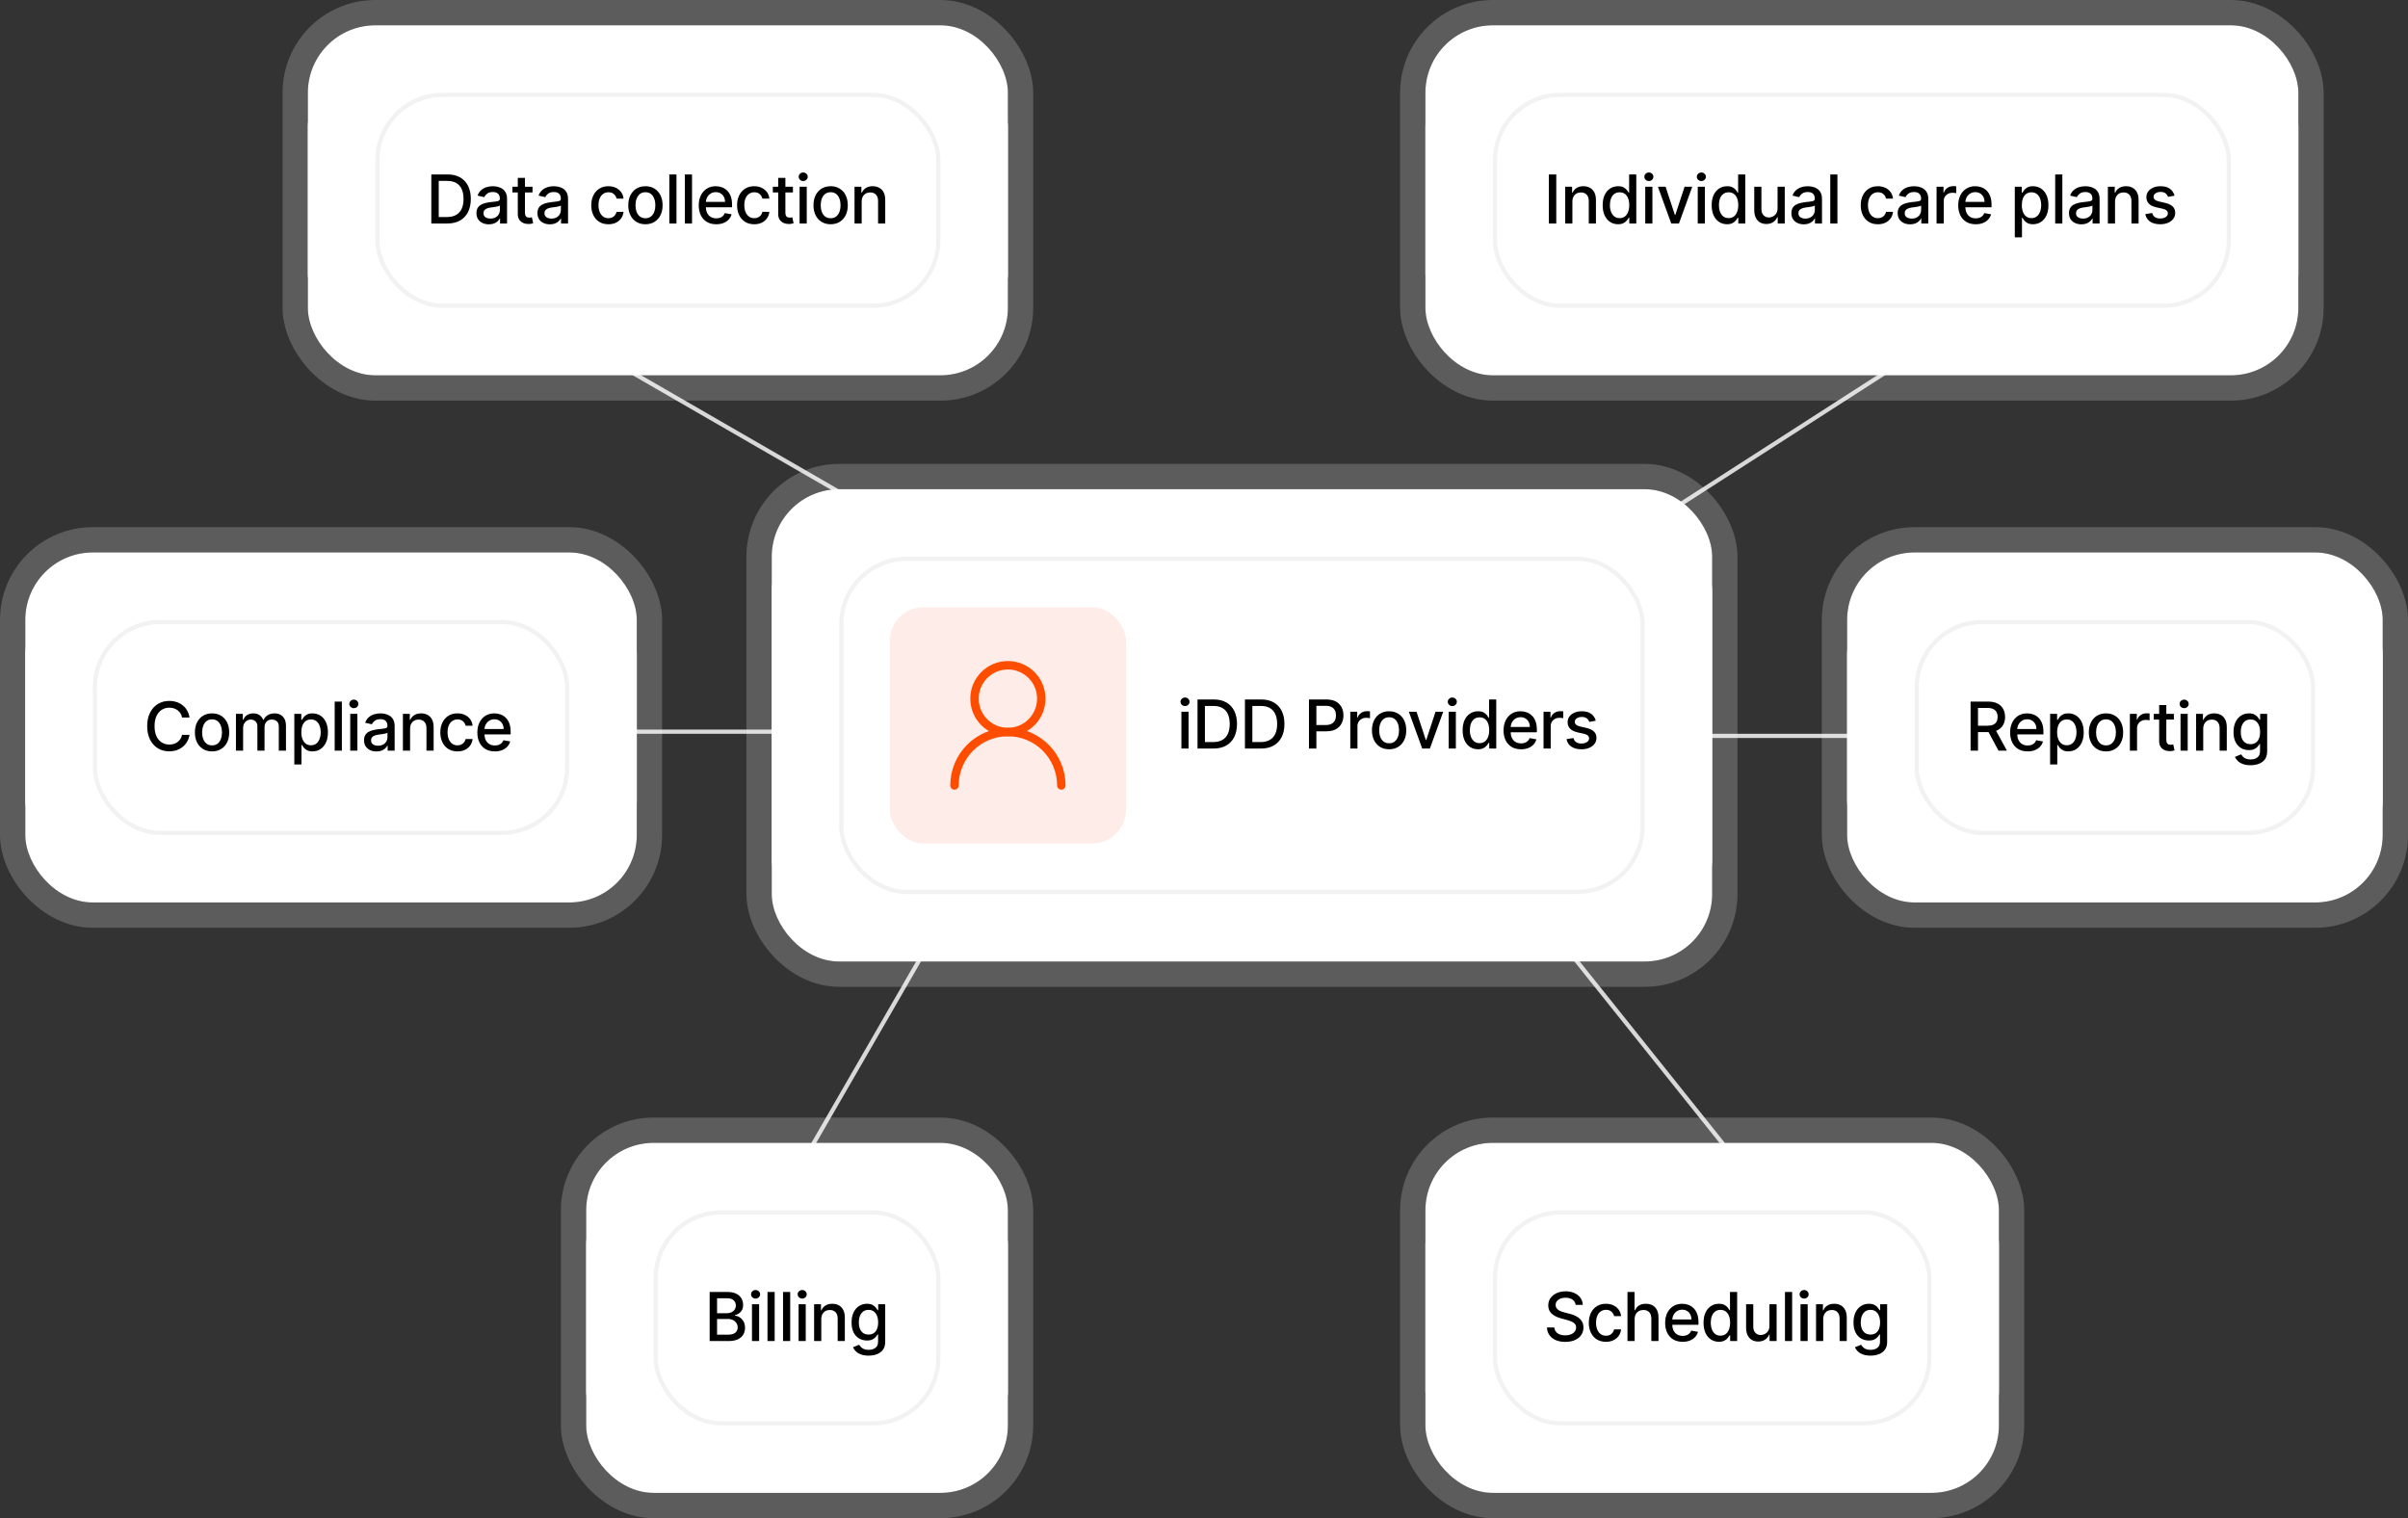 <svg width="571" height="360" viewBox="0 0 571 360" fill="none" xmlns="http://www.w3.org/2000/svg">
<rect x="0" y="0" width="571" height="360" fill="#333333" stroke="none"/>
<line x1="456.27" y1="82.421" x2="386.27" y2="127.421" stroke="#D8D8D8"/>
<line x1="131.25" y1="77.567" x2="203.318" y2="119.175" stroke="#D8D8D8"/>
<line x1="119" y1="173.5" x2="199" y2="173.5" stroke="#D8D8D8"/>
<line x1="182.567" y1="289.032" x2="222.567" y2="219.75" stroke="#D8D8D8"/>
<line x1="441.225" y1="174.5" x2="390" y2="174.5" stroke="#D8D8D8"/>
<line x1="408.61" y1="271.312" x2="368.61" y2="221.312" stroke="#D8D8D8"/>
<g clip-path="url(#clip0_8332_7475)">
<rect width="223" height="112" transform="translate(183 116)" fill="white"/>
<rect x="183" y="132" width="223" height="80" rx="8" fill="white"/>
<rect x="199" y="132" width="191" height="80" rx="16" fill="white"/>
<rect x="199.5" y="132.5" width="190" height="79" rx="15.5" stroke="#E9E9E9" stroke-opacity="0.56"/>
<rect x="211" y="144" width="56" height="56" rx="8" fill="#E74410" fill-opacity="0.1"/>
<path d="M239 173.583C243.372 173.583 246.917 170.039 246.917 165.667C246.917 161.294 243.372 157.75 239 157.75C234.628 157.75 231.083 161.294 231.083 165.667C231.083 170.039 234.628 173.583 239 173.583Z" stroke="#FF4D00" stroke-width="2" stroke-linecap="round" stroke-linejoin="round"/>
<path d="M251.667 186.25C251.667 182.891 250.332 179.669 247.957 177.293C245.581 174.918 242.36 173.583 239 173.583C235.641 173.583 232.419 174.918 230.043 177.293C227.668 179.669 226.333 182.891 226.333 186.25" stroke="#FF4D00" stroke-width="2" stroke-linecap="round" stroke-linejoin="round"/>
<path d="M280.142 177.5V168.773H281.841V177.5H280.142ZM281 167.426C280.705 167.426 280.451 167.328 280.239 167.131C280.03 166.93 279.926 166.691 279.926 166.415C279.926 166.134 280.03 165.896 280.239 165.699C280.451 165.498 280.705 165.398 281 165.398C281.295 165.398 281.547 165.498 281.756 165.699C281.968 165.896 282.074 166.134 282.074 166.415C282.074 166.691 281.968 166.93 281.756 167.131C281.547 167.328 281.295 167.426 281 167.426ZM287.73 177.5H283.963V165.864H287.849C288.989 165.864 289.968 166.097 290.787 166.562C291.605 167.025 292.232 167.689 292.667 168.557C293.107 169.42 293.326 170.456 293.326 171.665C293.326 172.877 293.105 173.919 292.662 174.79C292.222 175.661 291.586 176.331 290.753 176.801C289.919 177.267 288.912 177.5 287.73 177.5ZM285.718 175.966H287.633C288.52 175.966 289.256 175.799 289.843 175.466C290.431 175.129 290.87 174.642 291.162 174.006C291.453 173.366 291.599 172.585 291.599 171.665C291.599 170.752 291.453 169.977 291.162 169.341C290.874 168.705 290.444 168.222 289.872 167.892C289.3 167.562 288.59 167.398 287.741 167.398H285.718V175.966ZM298.977 177.5H295.21V165.864H299.096C300.236 165.864 301.215 166.097 302.034 166.562C302.852 167.025 303.479 167.689 303.914 168.557C304.354 169.42 304.573 170.456 304.573 171.665C304.573 172.877 304.352 173.919 303.909 174.79C303.469 175.661 302.833 176.331 301.999 176.801C301.166 177.267 300.159 177.5 298.977 177.5ZM296.965 175.966H298.88C299.766 175.966 300.503 175.799 301.09 175.466C301.677 175.129 302.117 174.642 302.409 174.006C302.7 173.366 302.846 172.585 302.846 171.665C302.846 170.752 302.7 169.977 302.409 169.341C302.121 168.705 301.691 168.222 301.119 167.892C300.547 167.562 299.837 167.398 298.988 167.398H296.965V175.966ZM310.391 177.5V165.864H314.539C315.444 165.864 316.194 166.028 316.789 166.358C317.383 166.687 317.828 167.138 318.124 167.71C318.419 168.278 318.567 168.919 318.567 169.631C318.567 170.347 318.417 170.991 318.118 171.562C317.823 172.131 317.376 172.581 316.777 172.915C316.183 173.244 315.434 173.409 314.533 173.409H311.681V171.92H314.374C314.946 171.92 315.41 171.822 315.766 171.625C316.122 171.424 316.383 171.152 316.55 170.807C316.717 170.462 316.8 170.07 316.8 169.631C316.8 169.191 316.717 168.801 316.55 168.46C316.383 168.119 316.12 167.852 315.76 167.659C315.404 167.466 314.934 167.369 314.351 167.369H312.147V177.5H310.391ZM320.189 177.5V168.773H321.831V170.159H321.922C322.081 169.689 322.361 169.32 322.763 169.051C323.168 168.778 323.626 168.642 324.138 168.642C324.244 168.642 324.369 168.646 324.513 168.653C324.661 168.661 324.776 168.67 324.859 168.682V170.307C324.791 170.288 324.67 170.267 324.496 170.244C324.321 170.218 324.147 170.205 323.973 170.205C323.571 170.205 323.214 170.29 322.899 170.46C322.589 170.627 322.342 170.86 322.161 171.159C321.979 171.455 321.888 171.792 321.888 172.17V177.5H320.189ZM329.393 177.676C328.575 177.676 327.861 177.489 327.251 177.114C326.641 176.739 326.168 176.214 325.831 175.54C325.494 174.866 325.325 174.078 325.325 173.176C325.325 172.271 325.494 171.479 325.831 170.801C326.168 170.123 326.641 169.597 327.251 169.222C327.861 168.847 328.575 168.659 329.393 168.659C330.211 168.659 330.925 168.847 331.535 169.222C332.145 169.597 332.619 170.123 332.956 170.801C333.293 171.479 333.461 172.271 333.461 173.176C333.461 174.078 333.293 174.866 332.956 175.54C332.619 176.214 332.145 176.739 331.535 177.114C330.925 177.489 330.211 177.676 329.393 177.676ZM329.399 176.25C329.929 176.25 330.369 176.11 330.717 175.83C331.066 175.549 331.323 175.176 331.49 174.71C331.66 174.244 331.745 173.731 331.745 173.17C331.745 172.614 331.66 172.102 331.49 171.636C331.323 171.167 331.066 170.79 330.717 170.506C330.369 170.222 329.929 170.08 329.399 170.08C328.865 170.08 328.422 170.222 328.069 170.506C327.721 170.79 327.461 171.167 327.291 171.636C327.124 172.102 327.041 172.614 327.041 173.17C327.041 173.731 327.124 174.244 327.291 174.71C327.461 175.176 327.721 175.549 328.069 175.83C328.422 176.11 328.865 176.25 329.399 176.25ZM342.227 168.773L339.062 177.5H337.244L334.073 168.773H335.897L338.107 175.489H338.198L340.403 168.773H342.227ZM343.523 177.5V168.773H345.222V177.5H343.523ZM344.381 167.426C344.086 167.426 343.832 167.328 343.62 167.131C343.412 166.93 343.307 166.691 343.307 166.415C343.307 166.134 343.412 165.896 343.62 165.699C343.832 165.498 344.086 165.398 344.381 165.398C344.677 165.398 344.929 165.498 345.137 165.699C345.349 165.896 345.455 166.134 345.455 166.415C345.455 166.691 345.349 166.93 345.137 167.131C344.929 167.328 344.677 167.426 344.381 167.426ZM350.475 177.67C349.77 177.67 349.141 177.491 348.588 177.131C348.039 176.767 347.607 176.25 347.293 175.58C346.982 174.905 346.827 174.097 346.827 173.153C346.827 172.21 346.984 171.403 347.299 170.733C347.617 170.062 348.052 169.549 348.605 169.193C349.158 168.837 349.785 168.659 350.486 168.659C351.028 168.659 351.463 168.75 351.793 168.932C352.126 169.11 352.384 169.318 352.566 169.557C352.751 169.795 352.895 170.006 352.997 170.188H353.1V165.864H354.799V177.5H353.139V176.142H352.997C352.895 176.328 352.747 176.54 352.554 176.778C352.365 177.017 352.104 177.225 351.77 177.403C351.437 177.581 351.005 177.67 350.475 177.67ZM350.85 176.222C351.338 176.222 351.751 176.093 352.088 175.835C352.429 175.574 352.687 175.212 352.861 174.75C353.039 174.288 353.128 173.75 353.128 173.136C353.128 172.53 353.041 172 352.867 171.545C352.693 171.091 352.437 170.737 352.1 170.483C351.763 170.229 351.346 170.102 350.85 170.102C350.338 170.102 349.912 170.235 349.571 170.5C349.23 170.765 348.973 171.127 348.799 171.585C348.628 172.044 348.543 172.561 348.543 173.136C348.543 173.72 348.63 174.244 348.804 174.71C348.979 175.176 349.236 175.545 349.577 175.818C349.922 176.087 350.346 176.222 350.85 176.222ZM360.685 177.676C359.825 177.676 359.084 177.492 358.463 177.125C357.846 176.754 357.368 176.233 357.031 175.562C356.698 174.888 356.531 174.098 356.531 173.193C356.531 172.299 356.698 171.511 357.031 170.83C357.368 170.148 357.838 169.616 358.44 169.233C359.046 168.85 359.755 168.659 360.565 168.659C361.058 168.659 361.535 168.741 361.997 168.903C362.459 169.066 362.874 169.322 363.241 169.67C363.609 170.019 363.899 170.472 364.111 171.028C364.323 171.581 364.429 172.254 364.429 173.045V173.648H357.491V172.375H362.764C362.764 171.928 362.673 171.532 362.491 171.188C362.31 170.839 362.054 170.564 361.724 170.364C361.399 170.163 361.016 170.062 360.577 170.062C360.099 170.062 359.683 170.18 359.327 170.415C358.974 170.646 358.702 170.949 358.509 171.324C358.319 171.695 358.224 172.098 358.224 172.534V173.528C358.224 174.112 358.327 174.608 358.531 175.017C358.74 175.426 359.029 175.739 359.401 175.955C359.772 176.167 360.205 176.273 360.702 176.273C361.024 176.273 361.317 176.227 361.582 176.136C361.848 176.042 362.077 175.902 362.27 175.716C362.463 175.53 362.611 175.301 362.713 175.028L364.321 175.318C364.192 175.792 363.961 176.206 363.628 176.562C363.298 176.915 362.884 177.189 362.384 177.386C361.887 177.58 361.321 177.676 360.685 177.676ZM366.014 177.5V168.773H367.656V170.159H367.747C367.906 169.689 368.186 169.32 368.588 169.051C368.993 168.778 369.451 168.642 369.963 168.642C370.069 168.642 370.194 168.646 370.338 168.653C370.486 168.661 370.601 168.67 370.684 168.682V170.307C370.616 170.288 370.495 170.267 370.321 170.244C370.146 170.218 369.972 170.205 369.798 170.205C369.396 170.205 369.039 170.29 368.724 170.46C368.414 170.627 368.167 170.86 367.986 171.159C367.804 171.455 367.713 171.792 367.713 172.17V177.5H366.014ZM378.394 170.903L376.855 171.176C376.79 170.979 376.688 170.792 376.548 170.614C376.411 170.436 376.226 170.29 375.991 170.176C375.756 170.062 375.463 170.006 375.11 170.006C374.629 170.006 374.228 170.114 373.906 170.33C373.584 170.542 373.423 170.816 373.423 171.153C373.423 171.445 373.531 171.68 373.747 171.858C373.963 172.036 374.311 172.182 374.792 172.295L376.178 172.614C376.981 172.799 377.58 173.085 377.974 173.472C378.368 173.858 378.565 174.36 378.565 174.977C378.565 175.5 378.413 175.966 378.11 176.375C377.811 176.78 377.392 177.098 376.855 177.33C376.32 177.561 375.701 177.676 374.997 177.676C374.019 177.676 373.222 177.468 372.605 177.051C371.987 176.631 371.608 176.034 371.468 175.261L373.11 175.011C373.213 175.439 373.423 175.763 373.741 175.983C374.059 176.199 374.474 176.307 374.985 176.307C375.542 176.307 375.987 176.191 376.32 175.96C376.654 175.725 376.82 175.439 376.82 175.102C376.82 174.83 376.718 174.6 376.514 174.415C376.313 174.229 376.004 174.089 375.588 173.994L374.11 173.67C373.296 173.485 372.694 173.189 372.303 172.784C371.917 172.379 371.724 171.866 371.724 171.244C371.724 170.729 371.868 170.278 372.156 169.892C372.444 169.506 372.841 169.205 373.349 168.989C373.856 168.769 374.438 168.659 375.093 168.659C376.036 168.659 376.779 168.864 377.32 169.273C377.862 169.678 378.22 170.222 378.394 170.903Z" fill="black"/>
</g>
<rect x="180" y="113" width="229" height="118" rx="19" stroke="white" stroke-opacity="0.2" stroke-width="6"/>
<g clip-path="url(#clip1_8332_7475)">
<rect width="136" height="83" transform="translate(338 271)" fill="white"/>
<rect x="338" y="287" width="136" height="51" rx="8" fill="white"/>
<rect x="354" y="287" width="104" height="51" rx="16" fill="white"/>
<rect x="354.5" y="287.5" width="103" height="50" rx="15.5" stroke="#E9E9E9" stroke-opacity="0.56"/>
<path d="M373.625 309.42C373.564 308.883 373.314 308.466 372.875 308.17C372.436 307.871 371.883 307.722 371.216 307.722C370.739 307.722 370.326 307.797 369.977 307.949C369.629 308.097 369.358 308.301 369.165 308.562C368.975 308.82 368.881 309.114 368.881 309.443C368.881 309.72 368.945 309.958 369.074 310.159C369.206 310.36 369.379 310.528 369.591 310.665C369.807 310.797 370.038 310.909 370.284 311C370.53 311.087 370.767 311.159 370.994 311.216L372.131 311.511C372.502 311.602 372.883 311.725 373.273 311.881C373.663 312.036 374.025 312.241 374.358 312.494C374.691 312.748 374.96 313.062 375.165 313.438C375.373 313.812 375.477 314.261 375.477 314.784C375.477 315.443 375.307 316.028 374.966 316.54C374.629 317.051 374.138 317.455 373.494 317.75C372.854 318.045 372.08 318.193 371.17 318.193C370.299 318.193 369.545 318.055 368.909 317.778C368.273 317.502 367.775 317.11 367.415 316.602C367.055 316.091 366.856 315.485 366.818 314.784H368.58C368.614 315.205 368.75 315.555 368.989 315.835C369.231 316.112 369.54 316.318 369.915 316.455C370.294 316.587 370.708 316.653 371.159 316.653C371.655 316.653 372.097 316.576 372.483 316.42C372.873 316.261 373.18 316.042 373.403 315.761C373.627 315.477 373.739 315.146 373.739 314.767C373.739 314.422 373.64 314.14 373.443 313.92C373.25 313.701 372.987 313.519 372.653 313.375C372.324 313.231 371.951 313.104 371.534 312.994L370.159 312.619C369.227 312.366 368.489 311.992 367.943 311.5C367.402 311.008 367.131 310.356 367.131 309.545C367.131 308.875 367.313 308.29 367.676 307.79C368.04 307.29 368.532 306.902 369.153 306.625C369.775 306.345 370.475 306.205 371.256 306.205C372.044 306.205 372.739 306.343 373.341 306.619C373.947 306.896 374.424 307.277 374.773 307.761C375.121 308.242 375.303 308.795 375.318 309.42H373.625ZM380.815 318.176C379.97 318.176 379.243 317.985 378.633 317.602C378.027 317.216 377.561 316.684 377.236 316.006C376.91 315.328 376.747 314.551 376.747 313.676C376.747 312.79 376.914 312.008 377.247 311.33C377.58 310.648 378.05 310.116 378.656 309.733C379.262 309.35 379.976 309.159 380.798 309.159C381.461 309.159 382.052 309.282 382.571 309.528C383.09 309.771 383.508 310.112 383.826 310.551C384.148 310.991 384.34 311.504 384.4 312.091H382.747C382.656 311.682 382.448 311.33 382.122 311.034C381.8 310.739 381.368 310.591 380.826 310.591C380.353 310.591 379.938 310.716 379.582 310.966C379.23 311.212 378.955 311.564 378.758 312.023C378.561 312.477 378.463 313.015 378.463 313.636C378.463 314.273 378.559 314.822 378.753 315.284C378.946 315.746 379.218 316.104 379.571 316.358C379.927 316.612 380.345 316.739 380.826 316.739C381.148 316.739 381.44 316.68 381.701 316.562C381.967 316.441 382.188 316.269 382.366 316.045C382.548 315.822 382.675 315.553 382.747 315.239H384.4C384.34 315.803 384.156 316.307 383.849 316.75C383.542 317.193 383.131 317.542 382.616 317.795C382.105 318.049 381.504 318.176 380.815 318.176ZM387.616 312.818V318H385.917V306.364H387.593V310.693H387.701C387.906 310.223 388.218 309.85 388.639 309.574C389.059 309.297 389.608 309.159 390.286 309.159C390.885 309.159 391.408 309.282 391.855 309.528C392.305 309.775 392.654 310.142 392.9 310.631C393.15 311.116 393.275 311.722 393.275 312.449V318H391.576V312.653C391.576 312.013 391.411 311.517 391.082 311.165C390.752 310.809 390.294 310.631 389.707 310.631C389.305 310.631 388.945 310.716 388.627 310.886C388.313 311.057 388.065 311.307 387.883 311.636C387.705 311.962 387.616 312.356 387.616 312.818ZM399.003 318.176C398.144 318.176 397.403 317.992 396.782 317.625C396.164 317.254 395.687 316.733 395.35 316.062C395.017 315.388 394.85 314.598 394.85 313.693C394.85 312.799 395.017 312.011 395.35 311.33C395.687 310.648 396.157 310.116 396.759 309.733C397.365 309.35 398.073 309.159 398.884 309.159C399.377 309.159 399.854 309.241 400.316 309.403C400.778 309.566 401.193 309.822 401.56 310.17C401.928 310.519 402.217 310.972 402.43 311.528C402.642 312.081 402.748 312.754 402.748 313.545V314.148H395.81V312.875H401.083C401.083 312.428 400.992 312.032 400.81 311.688C400.628 311.339 400.373 311.064 400.043 310.864C399.717 310.663 399.335 310.562 398.895 310.562C398.418 310.562 398.002 310.68 397.645 310.915C397.293 311.146 397.02 311.449 396.827 311.824C396.638 312.195 396.543 312.598 396.543 313.034V314.028C396.543 314.612 396.645 315.108 396.85 315.517C397.058 315.926 397.348 316.239 397.719 316.455C398.091 316.667 398.524 316.773 399.02 316.773C399.342 316.773 399.636 316.727 399.901 316.636C400.166 316.542 400.395 316.402 400.589 316.216C400.782 316.03 400.93 315.801 401.032 315.528L402.64 315.818C402.511 316.292 402.28 316.706 401.947 317.062C401.617 317.415 401.202 317.689 400.702 317.886C400.206 318.08 399.64 318.176 399.003 318.176ZM407.6 318.17C406.895 318.17 406.266 317.991 405.713 317.631C405.164 317.267 404.732 316.75 404.418 316.08C404.107 315.405 403.952 314.597 403.952 313.653C403.952 312.71 404.109 311.903 404.424 311.233C404.742 310.562 405.177 310.049 405.73 309.693C406.283 309.337 406.91 309.159 407.611 309.159C408.153 309.159 408.588 309.25 408.918 309.432C409.251 309.61 409.509 309.818 409.691 310.057C409.876 310.295 410.02 310.506 410.122 310.688H410.225V306.364H411.924V318H410.264V316.642H410.122C410.02 316.828 409.872 317.04 409.679 317.278C409.49 317.517 409.229 317.725 408.895 317.903C408.562 318.081 408.13 318.17 407.6 318.17ZM407.975 316.722C408.463 316.722 408.876 316.593 409.213 316.335C409.554 316.074 409.812 315.712 409.986 315.25C410.164 314.788 410.253 314.25 410.253 313.636C410.253 313.03 410.166 312.5 409.992 312.045C409.818 311.591 409.562 311.237 409.225 310.983C408.888 310.729 408.471 310.602 407.975 310.602C407.463 310.602 407.037 310.735 406.696 311C406.355 311.265 406.098 311.627 405.924 312.085C405.753 312.544 405.668 313.061 405.668 313.636C405.668 314.22 405.755 314.744 405.929 315.21C406.104 315.676 406.361 316.045 406.702 316.318C407.047 316.587 407.471 316.722 407.975 316.722ZM419.577 314.381V309.273H421.281V318H419.611V316.489H419.52C419.319 316.955 418.997 317.343 418.554 317.653C418.115 317.96 417.567 318.114 416.912 318.114C416.351 318.114 415.855 317.991 415.423 317.744C414.995 317.494 414.658 317.125 414.412 316.636C414.17 316.148 414.048 315.544 414.048 314.824V309.273H415.747V314.619C415.747 315.214 415.912 315.687 416.241 316.04C416.571 316.392 416.999 316.568 417.526 316.568C417.844 316.568 418.16 316.489 418.474 316.33C418.793 316.17 419.056 315.93 419.264 315.608C419.476 315.286 419.58 314.877 419.577 314.381ZM424.963 306.364V318H423.264V306.364H424.963ZM426.948 318V309.273H428.647V318H426.948ZM427.806 307.926C427.511 307.926 427.257 307.828 427.045 307.631C426.837 307.43 426.732 307.191 426.732 306.915C426.732 306.634 426.837 306.396 427.045 306.199C427.257 305.998 427.511 305.898 427.806 305.898C428.102 305.898 428.354 305.998 428.562 306.199C428.774 306.396 428.88 306.634 428.88 306.915C428.88 307.191 428.774 307.43 428.562 307.631C428.354 307.828 428.102 307.926 427.806 307.926ZM432.332 312.818V318H430.633V309.273H432.263V310.693H432.371C432.572 310.231 432.886 309.86 433.314 309.58C433.746 309.299 434.29 309.159 434.945 309.159C435.54 309.159 436.061 309.284 436.508 309.534C436.955 309.78 437.301 310.148 437.547 310.636C437.794 311.125 437.917 311.729 437.917 312.449V318H436.218V312.653C436.218 312.021 436.053 311.527 435.724 311.17C435.394 310.811 434.941 310.631 434.366 310.631C433.972 310.631 433.621 310.716 433.314 310.886C433.011 311.057 432.771 311.307 432.593 311.636C432.419 311.962 432.332 312.356 432.332 312.818ZM443.554 321.455C442.861 321.455 442.264 321.364 441.764 321.182C441.268 321 440.863 320.759 440.549 320.46C440.234 320.161 439.999 319.833 439.844 319.477L441.304 318.875C441.407 319.042 441.543 319.218 441.713 319.403C441.888 319.593 442.122 319.754 442.418 319.886C442.717 320.019 443.102 320.085 443.571 320.085C444.215 320.085 444.747 319.928 445.168 319.614C445.588 319.303 445.799 318.807 445.799 318.125V316.409H445.691C445.588 316.595 445.441 316.801 445.247 317.028C445.058 317.256 444.797 317.453 444.463 317.619C444.13 317.786 443.696 317.869 443.162 317.869C442.473 317.869 441.852 317.708 441.299 317.386C440.749 317.061 440.314 316.581 439.992 315.949C439.674 315.312 439.514 314.53 439.514 313.602C439.514 312.674 439.672 311.879 439.986 311.216C440.304 310.553 440.74 310.045 441.293 309.693C441.846 309.337 442.473 309.159 443.174 309.159C443.715 309.159 444.153 309.25 444.486 309.432C444.819 309.61 445.079 309.818 445.264 310.057C445.454 310.295 445.6 310.506 445.702 310.688H445.827V309.273H447.492V318.193C447.492 318.943 447.318 319.559 446.969 320.04C446.621 320.521 446.149 320.877 445.554 321.108C444.963 321.339 444.297 321.455 443.554 321.455ZM443.537 316.46C444.026 316.46 444.439 316.347 444.776 316.119C445.117 315.888 445.374 315.559 445.549 315.131C445.727 314.699 445.816 314.182 445.816 313.58C445.816 312.992 445.729 312.475 445.554 312.028C445.38 311.581 445.124 311.233 444.787 310.983C444.45 310.729 444.033 310.602 443.537 310.602C443.026 310.602 442.6 310.735 442.259 311C441.918 311.261 441.66 311.617 441.486 312.068C441.316 312.519 441.23 313.023 441.23 313.58C441.23 314.152 441.318 314.653 441.492 315.085C441.666 315.517 441.924 315.854 442.264 316.097C442.609 316.339 443.033 316.46 443.537 316.46Z" fill="black"/>
</g>
<rect x="335" y="268" width="142" height="89" rx="19" stroke="white" stroke-opacity="0.2" stroke-width="6"/>
<g clip-path="url(#clip2_8332_7475)">
<rect width="127" height="83" transform="translate(438 131)" fill="white"/>
<rect x="438" y="147" width="127" height="51" rx="8" fill="white"/>
<rect x="454" y="147" width="95" height="51" rx="16" fill="white"/>
<rect x="454.5" y="147.5" width="94" height="50" rx="15.5" stroke="#E9E9E9" stroke-opacity="0.56"/>
<path d="M467.278 178V166.364H471.426C472.328 166.364 473.076 166.519 473.67 166.83C474.269 167.14 474.716 167.57 475.011 168.119C475.307 168.665 475.455 169.295 475.455 170.011C475.455 170.723 475.305 171.35 475.006 171.892C474.71 172.43 474.263 172.848 473.665 173.148C473.07 173.447 472.322 173.597 471.42 173.597H468.278V172.085H471.261C471.83 172.085 472.292 172.004 472.648 171.841C473.008 171.678 473.271 171.441 473.438 171.131C473.604 170.82 473.688 170.447 473.688 170.011C473.688 169.572 473.602 169.191 473.432 168.869C473.265 168.547 473.002 168.301 472.642 168.131C472.286 167.956 471.818 167.869 471.239 167.869H469.034V178H467.278ZM473.023 172.75L475.898 178H473.898L471.08 172.75H473.023ZM480.807 178.176C479.947 178.176 479.206 177.992 478.585 177.625C477.968 177.254 477.49 176.733 477.153 176.062C476.82 175.388 476.653 174.598 476.653 173.693C476.653 172.799 476.82 172.011 477.153 171.33C477.49 170.648 477.96 170.116 478.562 169.733C479.168 169.35 479.877 169.159 480.687 169.159C481.18 169.159 481.657 169.241 482.119 169.403C482.581 169.566 482.996 169.822 483.363 170.17C483.731 170.519 484.021 170.972 484.233 171.528C484.445 172.081 484.551 172.754 484.551 173.545V174.148H477.613V172.875H482.886C482.886 172.428 482.795 172.032 482.613 171.688C482.432 171.339 482.176 171.064 481.846 170.864C481.521 170.663 481.138 170.562 480.699 170.562C480.221 170.562 479.805 170.68 479.449 170.915C479.096 171.146 478.824 171.449 478.63 171.824C478.441 172.195 478.346 172.598 478.346 173.034V174.028C478.346 174.612 478.449 175.108 478.653 175.517C478.861 175.926 479.151 176.239 479.522 176.455C479.894 176.667 480.327 176.773 480.824 176.773C481.146 176.773 481.439 176.727 481.704 176.636C481.969 176.542 482.199 176.402 482.392 176.216C482.585 176.03 482.733 175.801 482.835 175.528L484.443 175.818C484.314 176.292 484.083 176.706 483.75 177.062C483.42 177.415 483.005 177.689 482.505 177.886C482.009 178.08 481.443 178.176 480.807 178.176ZM486.136 181.273V169.273H487.795V170.688H487.937C488.035 170.506 488.177 170.295 488.363 170.057C488.549 169.818 488.806 169.61 489.136 169.432C489.465 169.25 489.901 169.159 490.443 169.159C491.147 169.159 491.776 169.337 492.329 169.693C492.882 170.049 493.316 170.562 493.63 171.233C493.948 171.903 494.107 172.71 494.107 173.653C494.107 174.597 493.95 175.405 493.636 176.08C493.321 176.75 492.89 177.267 492.34 177.631C491.791 177.991 491.164 178.17 490.46 178.17C489.929 178.17 489.496 178.081 489.159 177.903C488.825 177.725 488.564 177.517 488.374 177.278C488.185 177.04 488.039 176.828 487.937 176.642H487.835V181.273H486.136ZM487.801 173.636C487.801 174.25 487.89 174.788 488.068 175.25C488.246 175.712 488.503 176.074 488.84 176.335C489.177 176.593 489.59 176.722 490.079 176.722C490.587 176.722 491.011 176.587 491.352 176.318C491.693 176.045 491.95 175.676 492.124 175.21C492.302 174.744 492.391 174.22 492.391 173.636C492.391 173.061 492.304 172.544 492.13 172.085C491.96 171.627 491.702 171.265 491.357 171C491.016 170.735 490.59 170.602 490.079 170.602C489.587 170.602 489.17 170.729 488.829 170.983C488.492 171.237 488.236 171.591 488.062 172.045C487.888 172.5 487.801 173.03 487.801 173.636ZM499.387 178.176C498.569 178.176 497.855 177.989 497.245 177.614C496.635 177.239 496.162 176.714 495.824 176.04C495.487 175.366 495.319 174.578 495.319 173.676C495.319 172.771 495.487 171.979 495.824 171.301C496.162 170.623 496.635 170.097 497.245 169.722C497.855 169.347 498.569 169.159 499.387 169.159C500.205 169.159 500.919 169.347 501.529 169.722C502.139 170.097 502.612 170.623 502.949 171.301C503.287 171.979 503.455 172.771 503.455 173.676C503.455 174.578 503.287 175.366 502.949 176.04C502.612 176.714 502.139 177.239 501.529 177.614C500.919 177.989 500.205 178.176 499.387 178.176ZM499.393 176.75C499.923 176.75 500.362 176.61 500.711 176.33C501.059 176.049 501.317 175.676 501.484 175.21C501.654 174.744 501.739 174.231 501.739 173.67C501.739 173.114 501.654 172.602 501.484 172.136C501.317 171.667 501.059 171.29 500.711 171.006C500.362 170.722 499.923 170.58 499.393 170.58C498.859 170.58 498.415 170.722 498.063 171.006C497.715 171.29 497.455 171.667 497.285 172.136C497.118 172.602 497.035 173.114 497.035 173.67C497.035 174.231 497.118 174.744 497.285 175.21C497.455 175.676 497.715 176.049 498.063 176.33C498.415 176.61 498.859 176.75 499.393 176.75ZM505.051 178V169.273H506.693V170.659H506.784C506.943 170.189 507.224 169.82 507.625 169.551C508.031 169.278 508.489 169.142 509 169.142C509.106 169.142 509.231 169.146 509.375 169.153C509.523 169.161 509.639 169.17 509.722 169.182V170.807C509.654 170.788 509.532 170.767 509.358 170.744C509.184 170.718 509.01 170.705 508.836 170.705C508.434 170.705 508.076 170.79 507.762 170.96C507.451 171.127 507.205 171.36 507.023 171.659C506.841 171.955 506.75 172.292 506.75 172.67V178H505.051ZM515.482 169.273V170.636H510.714V169.273H515.482ZM511.993 167.182H513.692V175.438C513.692 175.767 513.741 176.015 513.839 176.182C513.938 176.345 514.065 176.456 514.22 176.517C514.379 176.574 514.552 176.602 514.737 176.602C514.874 176.602 514.993 176.593 515.095 176.574C515.197 176.555 515.277 176.54 515.334 176.528L515.641 177.932C515.542 177.97 515.402 178.008 515.22 178.045C515.038 178.087 514.811 178.11 514.538 178.114C514.091 178.121 513.675 178.042 513.288 177.875C512.902 177.708 512.589 177.451 512.351 177.102C512.112 176.754 511.993 176.316 511.993 175.79V167.182ZM517.061 178V169.273H518.76V178H517.061ZM517.919 167.926C517.623 167.926 517.37 167.828 517.157 167.631C516.949 167.43 516.845 167.191 516.845 166.915C516.845 166.634 516.949 166.396 517.157 166.199C517.37 165.998 517.623 165.898 517.919 165.898C518.214 165.898 518.466 165.998 518.674 166.199C518.887 166.396 518.993 166.634 518.993 166.915C518.993 167.191 518.887 167.43 518.674 167.631C518.466 167.828 518.214 167.926 517.919 167.926ZM522.444 172.818V178H520.745V169.273H522.376V170.693H522.484C522.685 170.231 522.999 169.86 523.427 169.58C523.859 169.299 524.402 169.159 525.058 169.159C525.652 169.159 526.173 169.284 526.62 169.534C527.067 169.78 527.414 170.148 527.66 170.636C527.906 171.125 528.029 171.729 528.029 172.449V178H526.33V172.653C526.33 172.021 526.166 171.527 525.836 171.17C525.507 170.811 525.054 170.631 524.478 170.631C524.084 170.631 523.734 170.716 523.427 170.886C523.124 171.057 522.883 171.307 522.705 171.636C522.531 171.962 522.444 172.356 522.444 172.818ZM533.667 181.455C532.974 181.455 532.377 181.364 531.877 181.182C531.381 181 530.975 180.759 530.661 180.46C530.347 180.161 530.112 179.833 529.957 179.477L531.417 178.875C531.519 179.042 531.655 179.218 531.826 179.403C532 179.593 532.235 179.754 532.53 179.886C532.83 180.019 533.214 180.085 533.684 180.085C534.328 180.085 534.86 179.928 535.28 179.614C535.701 179.303 535.911 178.807 535.911 178.125V176.409H535.803C535.701 176.595 535.553 176.801 535.36 177.028C535.171 177.256 534.909 177.453 534.576 177.619C534.243 177.786 533.809 177.869 533.275 177.869C532.585 177.869 531.964 177.708 531.411 177.386C530.862 177.061 530.426 176.581 530.104 175.949C529.786 175.312 529.627 174.53 529.627 173.602C529.627 172.674 529.784 171.879 530.099 171.216C530.417 170.553 530.852 170.045 531.405 169.693C531.958 169.337 532.585 169.159 533.286 169.159C533.828 169.159 534.265 169.25 534.599 169.432C534.932 169.61 535.191 169.818 535.377 170.057C535.566 170.295 535.712 170.506 535.814 170.688H535.939V169.273H537.604V178.193C537.604 178.943 537.43 179.559 537.082 180.04C536.733 180.521 536.261 180.877 535.667 181.108C535.076 181.339 534.409 181.455 533.667 181.455ZM533.65 176.46C534.138 176.46 534.551 176.347 534.888 176.119C535.229 175.888 535.487 175.559 535.661 175.131C535.839 174.699 535.928 174.182 535.928 173.58C535.928 172.992 535.841 172.475 535.667 172.028C535.493 171.581 535.237 171.233 534.9 170.983C534.563 170.729 534.146 170.602 533.65 170.602C533.138 170.602 532.712 170.735 532.371 171C532.03 171.261 531.773 171.617 531.599 172.068C531.428 172.519 531.343 173.023 531.343 173.58C531.343 174.152 531.43 174.653 531.604 175.085C531.779 175.517 532.036 175.854 532.377 176.097C532.722 176.339 533.146 176.46 533.65 176.46Z" fill="black"/>
</g>
<rect x="435" y="128" width="133" height="89" rx="19" stroke="white" stroke-opacity="0.2" stroke-width="6"/>
<g clip-path="url(#clip3_8332_7475)">
<rect width="145" height="83" transform="translate(6 131)" fill="white"/>
<rect x="6" y="147" width="145" height="51" rx="8" fill="white"/>
<rect x="22" y="147" width="113" height="51" rx="16" fill="white"/>
<rect x="22.5" y="147.5" width="112" height="50" rx="15.5" stroke="#E9E9E9" stroke-opacity="0.56"/>
<path d="M44.943 170.148H43.17C43.102 169.769 42.975 169.436 42.79 169.148C42.604 168.86 42.377 168.616 42.108 168.415C41.839 168.214 41.538 168.062 41.205 167.96C40.875 167.858 40.525 167.807 40.153 167.807C39.483 167.807 38.883 167.975 38.352 168.312C37.826 168.65 37.409 169.144 37.102 169.795C36.799 170.447 36.648 171.242 36.648 172.182C36.648 173.129 36.799 173.928 37.102 174.58C37.409 175.231 37.828 175.723 38.358 176.057C38.888 176.39 39.485 176.557 40.148 176.557C40.515 176.557 40.864 176.508 41.193 176.409C41.526 176.307 41.828 176.157 42.097 175.96C42.365 175.763 42.593 175.523 42.778 175.239C42.968 174.951 43.099 174.621 43.17 174.25L44.943 174.256C44.849 174.828 44.665 175.354 44.392 175.835C44.123 176.312 43.776 176.725 43.352 177.074C42.932 177.419 42.451 177.686 41.909 177.875C41.367 178.064 40.776 178.159 40.136 178.159C39.129 178.159 38.231 177.92 37.443 177.443C36.655 176.962 36.034 176.275 35.58 175.381C35.129 174.487 34.903 173.42 34.903 172.182C34.903 170.939 35.131 169.873 35.585 168.983C36.04 168.089 36.661 167.403 37.449 166.926C38.237 166.445 39.133 166.205 40.136 166.205C40.754 166.205 41.33 166.294 41.864 166.472C42.401 166.646 42.885 166.903 43.312 167.244C43.74 167.581 44.095 167.994 44.375 168.483C44.655 168.968 44.845 169.523 44.943 170.148ZM50.284 178.176C49.466 178.176 48.752 177.989 48.142 177.614C47.532 177.239 47.058 176.714 46.721 176.04C46.384 175.366 46.216 174.578 46.216 173.676C46.216 172.771 46.384 171.979 46.721 171.301C47.058 170.623 47.532 170.097 48.142 169.722C48.752 169.347 49.466 169.159 50.284 169.159C51.102 169.159 51.816 169.347 52.426 169.722C53.036 170.097 53.509 170.623 53.846 171.301C54.183 171.979 54.352 172.771 54.352 173.676C54.352 174.578 54.183 175.366 53.846 176.04C53.509 176.714 53.036 177.239 52.426 177.614C51.816 177.989 51.102 178.176 50.284 178.176ZM50.289 176.75C50.82 176.75 51.259 176.61 51.608 176.33C51.956 176.049 52.214 175.676 52.38 175.21C52.551 174.744 52.636 174.231 52.636 173.67C52.636 173.114 52.551 172.602 52.38 172.136C52.214 171.667 51.956 171.29 51.608 171.006C51.259 170.722 50.82 170.58 50.289 170.58C49.755 170.58 49.312 170.722 48.96 171.006C48.611 171.29 48.352 171.667 48.181 172.136C48.015 172.602 47.931 173.114 47.931 173.67C47.931 174.231 48.015 174.744 48.181 175.21C48.352 175.676 48.611 176.049 48.96 176.33C49.312 176.61 49.755 176.75 50.289 176.75ZM55.948 178V169.273H57.579V170.693H57.687C57.869 170.212 58.166 169.837 58.579 169.568C58.992 169.295 59.486 169.159 60.062 169.159C60.645 169.159 61.134 169.295 61.528 169.568C61.926 169.841 62.219 170.216 62.408 170.693H62.499C62.708 170.227 63.039 169.856 63.494 169.58C63.948 169.299 64.49 169.159 65.119 169.159C65.91 169.159 66.556 169.407 67.056 169.903C67.56 170.4 67.812 171.148 67.812 172.148V178H66.113V172.307C66.113 171.716 65.952 171.288 65.63 171.023C65.308 170.758 64.924 170.625 64.477 170.625C63.924 170.625 63.494 170.795 63.187 171.136C62.88 171.473 62.727 171.907 62.727 172.438V178H61.033V172.199C61.033 171.725 60.886 171.345 60.59 171.057C60.295 170.769 59.91 170.625 59.437 170.625C59.115 170.625 58.818 170.71 58.545 170.881C58.276 171.047 58.058 171.28 57.892 171.58C57.729 171.879 57.647 172.225 57.647 172.619V178H55.948ZM69.789 181.273V169.273H71.448V170.688H71.59C71.689 170.506 71.831 170.295 72.016 170.057C72.202 169.818 72.459 169.61 72.789 169.432C73.118 169.25 73.554 169.159 74.096 169.159C74.8 169.159 75.429 169.337 75.982 169.693C76.535 170.049 76.969 170.562 77.283 171.233C77.601 171.903 77.76 172.71 77.76 173.653C77.76 174.597 77.603 175.405 77.289 176.08C76.975 176.75 76.543 177.267 75.993 177.631C75.444 177.991 74.817 178.17 74.113 178.17C73.582 178.17 73.149 178.081 72.812 177.903C72.478 177.725 72.217 177.517 72.028 177.278C71.838 177.04 71.692 176.828 71.59 176.642H71.488V181.273H69.789ZM71.454 173.636C71.454 174.25 71.543 174.788 71.721 175.25C71.899 175.712 72.156 176.074 72.493 176.335C72.831 176.593 73.243 176.722 73.732 176.722C74.24 176.722 74.664 176.587 75.005 176.318C75.346 176.045 75.603 175.676 75.778 175.21C75.956 174.744 76.045 174.22 76.045 173.636C76.045 173.061 75.957 172.544 75.783 172.085C75.613 171.627 75.355 171.265 75.01 171C74.67 170.735 74.243 170.602 73.732 170.602C73.24 170.602 72.823 170.729 72.482 170.983C72.145 171.237 71.889 171.591 71.715 172.045C71.541 172.5 71.454 173.03 71.454 173.636ZM81.063 166.364V178H79.364V166.364H81.063ZM83.048 178V169.273H84.747V178H83.048ZM83.906 167.926C83.611 167.926 83.357 167.828 83.145 167.631C82.937 167.43 82.832 167.191 82.832 166.915C82.832 166.634 82.937 166.396 83.145 166.199C83.357 165.998 83.611 165.898 83.906 165.898C84.202 165.898 84.454 165.998 84.662 166.199C84.874 166.396 84.98 166.634 84.98 166.915C84.98 167.191 84.874 167.43 84.662 167.631C84.454 167.828 84.202 167.926 83.906 167.926ZM89.272 178.193C88.719 178.193 88.219 178.091 87.772 177.886C87.326 177.678 86.971 177.377 86.71 176.983C86.452 176.589 86.324 176.106 86.324 175.534C86.324 175.042 86.418 174.636 86.608 174.318C86.797 174 87.053 173.748 87.375 173.562C87.697 173.377 88.056 173.237 88.454 173.142C88.852 173.047 89.257 172.975 89.67 172.926C90.193 172.866 90.617 172.816 90.943 172.778C91.269 172.737 91.505 172.67 91.653 172.58C91.801 172.489 91.875 172.341 91.875 172.136V172.097C91.875 171.6 91.735 171.216 91.454 170.943C91.178 170.67 90.765 170.534 90.216 170.534C89.644 170.534 89.193 170.661 88.863 170.915C88.538 171.165 88.312 171.443 88.187 171.75L86.591 171.386C86.78 170.856 87.056 170.428 87.42 170.102C87.788 169.773 88.21 169.534 88.687 169.386C89.165 169.235 89.666 169.159 90.193 169.159C90.541 169.159 90.911 169.201 91.301 169.284C91.695 169.364 92.062 169.511 92.403 169.727C92.748 169.943 93.03 170.252 93.25 170.653C93.469 171.051 93.579 171.568 93.579 172.205V178H91.92V176.807H91.852C91.742 177.027 91.577 177.242 91.358 177.455C91.138 177.667 90.856 177.843 90.511 177.983C90.166 178.123 89.754 178.193 89.272 178.193ZM89.642 176.83C90.112 176.83 90.513 176.737 90.846 176.551C91.183 176.366 91.439 176.123 91.613 175.824C91.791 175.521 91.88 175.197 91.88 174.852V173.727C91.82 173.788 91.702 173.845 91.528 173.898C91.358 173.947 91.163 173.991 90.943 174.028C90.723 174.062 90.509 174.095 90.301 174.125C90.093 174.152 89.918 174.174 89.778 174.193C89.449 174.235 89.147 174.305 88.875 174.403C88.606 174.502 88.39 174.644 88.227 174.83C88.068 175.011 87.988 175.254 87.988 175.557C87.988 175.977 88.144 176.295 88.454 176.511C88.765 176.723 89.161 176.83 89.642 176.83ZM97.241 172.818V178H95.542V169.273H97.173V170.693H97.281C97.481 170.231 97.796 169.86 98.224 169.58C98.656 169.299 99.199 169.159 99.855 169.159C100.449 169.159 100.97 169.284 101.417 169.534C101.864 169.78 102.211 170.148 102.457 170.636C102.703 171.125 102.826 171.729 102.826 172.449V178H101.127V172.653C101.127 172.021 100.963 171.527 100.633 171.17C100.303 170.811 99.851 170.631 99.275 170.631C98.881 170.631 98.531 170.716 98.224 170.886C97.921 171.057 97.68 171.307 97.502 171.636C97.328 171.962 97.241 172.356 97.241 172.818ZM108.481 178.176C107.636 178.176 106.909 177.985 106.299 177.602C105.693 177.216 105.227 176.684 104.901 176.006C104.575 175.328 104.412 174.551 104.412 173.676C104.412 172.79 104.579 172.008 104.912 171.33C105.246 170.648 105.716 170.116 106.322 169.733C106.928 169.35 107.642 169.159 108.464 169.159C109.127 169.159 109.717 169.282 110.236 169.528C110.755 169.771 111.174 170.112 111.492 170.551C111.814 170.991 112.005 171.504 112.066 172.091H110.412C110.322 171.682 110.113 171.33 109.787 171.034C109.466 170.739 109.034 170.591 108.492 170.591C108.019 170.591 107.604 170.716 107.248 170.966C106.895 171.212 106.621 171.564 106.424 172.023C106.227 172.477 106.128 173.015 106.128 173.636C106.128 174.273 106.225 174.822 106.418 175.284C106.611 175.746 106.884 176.104 107.236 176.358C107.592 176.612 108.011 176.739 108.492 176.739C108.814 176.739 109.106 176.68 109.367 176.562C109.632 176.441 109.854 176.269 110.032 176.045C110.214 175.822 110.341 175.553 110.412 175.239H112.066C112.005 175.803 111.822 176.307 111.515 176.75C111.208 177.193 110.797 177.542 110.282 177.795C109.77 178.049 109.17 178.176 108.481 178.176ZM117.344 178.176C116.484 178.176 115.744 177.992 115.122 177.625C114.505 177.254 114.028 176.733 113.691 176.062C113.357 175.388 113.191 174.598 113.191 173.693C113.191 172.799 113.357 172.011 113.691 171.33C114.028 170.648 114.497 170.116 115.1 169.733C115.706 169.35 116.414 169.159 117.225 169.159C117.717 169.159 118.194 169.241 118.657 169.403C119.119 169.566 119.533 169.822 119.901 170.17C120.268 170.519 120.558 170.972 120.77 171.528C120.982 172.081 121.088 172.754 121.088 173.545V174.148H114.151V172.875H119.424C119.424 172.428 119.333 172.032 119.151 171.688C118.969 171.339 118.713 171.064 118.384 170.864C118.058 170.663 117.675 170.562 117.236 170.562C116.759 170.562 116.342 170.68 115.986 170.915C115.634 171.146 115.361 171.449 115.168 171.824C114.979 172.195 114.884 172.598 114.884 173.034V174.028C114.884 174.612 114.986 175.108 115.191 175.517C115.399 175.926 115.689 176.239 116.06 176.455C116.431 176.667 116.865 176.773 117.361 176.773C117.683 176.773 117.977 176.727 118.242 176.636C118.507 176.542 118.736 176.402 118.929 176.216C119.122 176.03 119.27 175.801 119.372 175.528L120.98 175.818C120.852 176.292 120.621 176.706 120.287 177.062C119.958 177.415 119.543 177.689 119.043 177.886C118.547 178.08 117.98 178.176 117.344 178.176Z" fill="black"/>
</g>
<rect x="3" y="128" width="151" height="89" rx="19" stroke="white" stroke-opacity="0.2" stroke-width="6"/>
<g clip-path="url(#clip4_8332_7475)">
<rect width="166" height="83" transform="translate(73 6)" fill="white"/>
<rect x="73" y="22" width="166" height="51" rx="8" fill="white"/>
<rect x="89" y="22" width="134" height="51" rx="16" fill="white"/>
<rect x="89.5" y="22.5" width="133" height="50" rx="15.5" stroke="#E9E9E9" stroke-opacity="0.56"/>
<path d="M106.045 53H102.278V41.364H106.165C107.305 41.364 108.284 41.597 109.102 42.062C109.92 42.525 110.547 43.189 110.983 44.057C111.422 44.92 111.642 45.956 111.642 47.165C111.642 48.377 111.42 49.419 110.977 50.29C110.538 51.161 109.902 51.831 109.068 52.301C108.235 52.767 107.227 53 106.045 53ZM104.034 51.466H105.949C106.835 51.466 107.572 51.299 108.159 50.966C108.746 50.629 109.186 50.142 109.477 49.506C109.769 48.865 109.915 48.085 109.915 47.165C109.915 46.252 109.769 45.477 109.477 44.841C109.189 44.205 108.759 43.722 108.188 43.392C107.616 43.062 106.905 42.898 106.057 42.898H104.034V51.466ZM115.929 53.193C115.376 53.193 114.876 53.091 114.429 52.886C113.982 52.678 113.628 52.377 113.366 51.983C113.109 51.589 112.98 51.106 112.98 50.534C112.98 50.042 113.075 49.636 113.264 49.318C113.453 49 113.709 48.748 114.031 48.562C114.353 48.377 114.713 48.237 115.111 48.142C115.508 48.047 115.914 47.975 116.326 47.926C116.849 47.865 117.273 47.816 117.599 47.778C117.925 47.737 118.162 47.67 118.309 47.58C118.457 47.489 118.531 47.341 118.531 47.136V47.097C118.531 46.6 118.391 46.216 118.111 45.943C117.834 45.67 117.421 45.534 116.872 45.534C116.3 45.534 115.849 45.661 115.52 45.915C115.194 46.165 114.968 46.443 114.843 46.75L113.247 46.386C113.436 45.856 113.713 45.428 114.076 45.102C114.444 44.773 114.866 44.534 115.343 44.386C115.821 44.235 116.323 44.159 116.849 44.159C117.198 44.159 117.567 44.201 117.957 44.284C118.351 44.364 118.718 44.511 119.059 44.727C119.404 44.943 119.686 45.252 119.906 45.653C120.126 46.051 120.236 46.568 120.236 47.205V53H118.576V51.807H118.508C118.398 52.026 118.234 52.242 118.014 52.455C117.794 52.667 117.512 52.843 117.167 52.983C116.823 53.123 116.41 53.193 115.929 53.193ZM116.298 51.83C116.768 51.83 117.169 51.737 117.503 51.551C117.84 51.365 118.095 51.123 118.27 50.824C118.448 50.521 118.537 50.197 118.537 49.852V48.727C118.476 48.788 118.359 48.845 118.184 48.898C118.014 48.947 117.819 48.99 117.599 49.028C117.379 49.062 117.165 49.095 116.957 49.125C116.749 49.151 116.575 49.174 116.434 49.193C116.105 49.235 115.804 49.305 115.531 49.403C115.262 49.502 115.046 49.644 114.883 49.83C114.724 50.011 114.645 50.254 114.645 50.557C114.645 50.977 114.8 51.295 115.111 51.511C115.421 51.724 115.817 51.83 116.298 51.83ZM126.272 44.273V45.636H121.505V44.273H126.272ZM122.784 42.182H124.482V50.438C124.482 50.767 124.532 51.015 124.63 51.182C124.729 51.345 124.855 51.456 125.011 51.517C125.17 51.574 125.342 51.602 125.528 51.602C125.664 51.602 125.784 51.593 125.886 51.574C125.988 51.555 126.068 51.54 126.124 51.528L126.431 52.932C126.333 52.97 126.193 53.008 126.011 53.045C125.829 53.087 125.602 53.11 125.329 53.114C124.882 53.121 124.465 53.042 124.079 52.875C123.693 52.708 123.38 52.451 123.141 52.102C122.903 51.754 122.784 51.316 122.784 50.79V42.182ZM130.391 53.193C129.838 53.193 129.338 53.091 128.891 52.886C128.444 52.678 128.09 52.377 127.829 51.983C127.571 51.589 127.442 51.106 127.442 50.534C127.442 50.042 127.537 49.636 127.726 49.318C127.916 49 128.171 48.748 128.493 48.562C128.815 48.377 129.175 48.237 129.573 48.142C129.971 48.047 130.376 47.975 130.789 47.926C131.312 47.865 131.736 47.816 132.062 47.778C132.387 47.737 132.624 47.67 132.772 47.58C132.92 47.489 132.993 47.341 132.993 47.136V47.097C132.993 46.6 132.853 46.216 132.573 45.943C132.296 45.67 131.884 45.534 131.334 45.534C130.762 45.534 130.312 45.661 129.982 45.915C129.656 46.165 129.431 46.443 129.306 46.75L127.709 46.386C127.899 45.856 128.175 45.428 128.539 45.102C128.906 44.773 129.329 44.534 129.806 44.386C130.283 44.235 130.785 44.159 131.312 44.159C131.66 44.159 132.029 44.201 132.42 44.284C132.814 44.364 133.181 44.511 133.522 44.727C133.867 44.943 134.149 45.252 134.368 45.653C134.588 46.051 134.698 46.568 134.698 47.205V53H133.039V51.807H132.971C132.861 52.026 132.696 52.242 132.476 52.455C132.257 52.667 131.975 52.843 131.63 52.983C131.285 53.123 130.872 53.193 130.391 53.193ZM130.761 51.83C131.23 51.83 131.632 51.737 131.965 51.551C132.302 51.365 132.558 51.123 132.732 50.824C132.91 50.521 132.999 50.197 132.999 49.852V48.727C132.939 48.788 132.821 48.845 132.647 48.898C132.476 48.947 132.281 48.99 132.062 49.028C131.842 49.062 131.628 49.095 131.42 49.125C131.211 49.151 131.037 49.174 130.897 49.193C130.567 49.235 130.266 49.305 129.993 49.403C129.725 49.502 129.509 49.644 129.346 49.83C129.187 50.011 129.107 50.254 129.107 50.557C129.107 50.977 129.262 51.295 129.573 51.511C129.884 51.724 130.279 51.83 130.761 51.83ZM144.271 53.176C143.427 53.176 142.699 52.985 142.089 52.602C141.483 52.216 141.018 51.684 140.692 51.006C140.366 50.328 140.203 49.551 140.203 48.676C140.203 47.79 140.37 47.008 140.703 46.33C141.036 45.648 141.506 45.115 142.112 44.733C142.718 44.35 143.432 44.159 144.254 44.159C144.917 44.159 145.508 44.282 146.027 44.528C146.546 44.771 146.964 45.112 147.283 45.551C147.605 45.99 147.796 46.504 147.857 47.091H146.203C146.112 46.682 145.904 46.33 145.578 46.034C145.256 45.739 144.824 45.591 144.283 45.591C143.809 45.591 143.394 45.716 143.038 45.966C142.686 46.212 142.411 46.564 142.214 47.023C142.018 47.477 141.919 48.015 141.919 48.636C141.919 49.273 142.016 49.822 142.209 50.284C142.402 50.746 142.675 51.104 143.027 51.358C143.383 51.612 143.802 51.739 144.283 51.739C144.605 51.739 144.896 51.68 145.158 51.562C145.423 51.441 145.644 51.269 145.822 51.045C146.004 50.822 146.131 50.553 146.203 50.239H147.857C147.796 50.803 147.612 51.307 147.305 51.75C146.999 52.193 146.588 52.542 146.072 52.795C145.561 53.049 144.961 53.176 144.271 53.176ZM153.049 53.176C152.231 53.176 151.517 52.989 150.907 52.614C150.298 52.239 149.824 51.714 149.487 51.04C149.15 50.365 148.981 49.578 148.981 48.676C148.981 47.771 149.15 46.979 149.487 46.301C149.824 45.623 150.298 45.097 150.907 44.722C151.517 44.347 152.231 44.159 153.049 44.159C153.868 44.159 154.582 44.347 155.191 44.722C155.801 45.097 156.275 45.623 156.612 46.301C156.949 46.979 157.118 47.771 157.118 48.676C157.118 49.578 156.949 50.365 156.612 51.04C156.275 51.714 155.801 52.239 155.191 52.614C154.582 52.989 153.868 53.176 153.049 53.176ZM153.055 51.75C153.585 51.75 154.025 51.61 154.373 51.33C154.722 51.049 154.979 50.676 155.146 50.21C155.316 49.744 155.402 49.231 155.402 48.67C155.402 48.114 155.316 47.602 155.146 47.136C154.979 46.667 154.722 46.29 154.373 46.006C154.025 45.722 153.585 45.58 153.055 45.58C152.521 45.58 152.078 45.722 151.726 46.006C151.377 46.29 151.118 46.667 150.947 47.136C150.78 47.602 150.697 48.114 150.697 48.67C150.697 49.231 150.78 49.744 150.947 50.21C151.118 50.676 151.377 51.049 151.726 51.33C152.078 51.61 152.521 51.75 153.055 51.75ZM160.413 41.364V53H158.714V41.364H160.413ZM164.097 41.364V53H162.398V41.364H164.097ZM169.844 53.176C168.984 53.176 168.244 52.992 167.622 52.625C167.005 52.254 166.528 51.733 166.191 51.062C165.857 50.388 165.691 49.599 165.691 48.693C165.691 47.799 165.857 47.011 166.191 46.33C166.528 45.648 166.997 45.115 167.6 44.733C168.206 44.35 168.914 44.159 169.725 44.159C170.217 44.159 170.694 44.24 171.157 44.403C171.619 44.566 172.033 44.822 172.401 45.17C172.768 45.519 173.058 45.972 173.27 46.528C173.482 47.081 173.588 47.754 173.588 48.545V49.148H166.651V47.875H171.924C171.924 47.428 171.833 47.032 171.651 46.688C171.469 46.339 171.213 46.064 170.884 45.864C170.558 45.663 170.175 45.562 169.736 45.562C169.259 45.562 168.842 45.68 168.486 45.915C168.134 46.146 167.861 46.449 167.668 46.824C167.479 47.195 167.384 47.599 167.384 48.034V49.028C167.384 49.612 167.486 50.108 167.691 50.517C167.899 50.926 168.189 51.239 168.56 51.455C168.931 51.667 169.365 51.773 169.861 51.773C170.183 51.773 170.477 51.727 170.742 51.636C171.007 51.542 171.236 51.401 171.429 51.216C171.622 51.03 171.77 50.801 171.872 50.528L173.48 50.818C173.352 51.292 173.121 51.706 172.787 52.062C172.458 52.415 172.043 52.689 171.543 52.886C171.047 53.08 170.48 53.176 169.844 53.176ZM178.849 53.176C178.005 53.176 177.277 52.985 176.668 52.602C176.062 52.216 175.596 51.684 175.27 51.006C174.944 50.328 174.781 49.551 174.781 48.676C174.781 47.79 174.948 47.008 175.281 46.33C175.615 45.648 176.084 45.115 176.69 44.733C177.296 44.35 178.01 44.159 178.832 44.159C179.495 44.159 180.086 44.282 180.605 44.528C181.124 44.771 181.543 45.112 181.861 45.551C182.183 45.99 182.374 46.504 182.435 47.091H180.781C180.69 46.682 180.482 46.33 180.156 46.034C179.834 45.739 179.402 45.591 178.861 45.591C178.387 45.591 177.973 45.716 177.616 45.966C177.264 46.212 176.99 46.564 176.793 47.023C176.596 47.477 176.497 48.015 176.497 48.636C176.497 49.273 176.594 49.822 176.787 50.284C176.98 50.746 177.253 51.104 177.605 51.358C177.961 51.612 178.38 51.739 178.861 51.739C179.183 51.739 179.474 51.68 179.736 51.562C180.001 51.441 180.223 51.269 180.401 51.045C180.582 50.822 180.709 50.553 180.781 50.239H182.435C182.374 50.803 182.19 51.307 181.884 51.75C181.577 52.193 181.166 52.542 180.651 52.795C180.139 53.049 179.539 53.176 178.849 53.176ZM188.025 44.273V45.636H183.258V44.273H188.025ZM184.537 42.182H186.236V50.438C186.236 50.767 186.285 51.015 186.383 51.182C186.482 51.345 186.609 51.456 186.764 51.517C186.923 51.574 187.095 51.602 187.281 51.602C187.417 51.602 187.537 51.593 187.639 51.574C187.741 51.555 187.821 51.54 187.878 51.528L188.184 52.932C188.086 52.97 187.946 53.008 187.764 53.045C187.582 53.087 187.355 53.11 187.082 53.114C186.635 53.121 186.218 53.042 185.832 52.875C185.446 52.708 185.133 52.451 184.895 52.102C184.656 51.754 184.537 51.316 184.537 50.79V42.182ZM189.605 53V44.273H191.303V53H189.605ZM190.463 42.926C190.167 42.926 189.913 42.828 189.701 42.631C189.493 42.43 189.389 42.191 189.389 41.915C189.389 41.635 189.493 41.396 189.701 41.199C189.913 40.998 190.167 40.898 190.463 40.898C190.758 40.898 191.01 40.998 191.218 41.199C191.43 41.396 191.536 41.635 191.536 41.915C191.536 42.191 191.43 42.43 191.218 42.631C191.01 42.828 190.758 42.926 190.463 42.926ZM196.965 53.176C196.147 53.176 195.433 52.989 194.823 52.614C194.213 52.239 193.74 51.714 193.403 51.04C193.065 50.365 192.897 49.578 192.897 48.676C192.897 47.771 193.065 46.979 193.403 46.301C193.74 45.623 194.213 45.097 194.823 44.722C195.433 44.347 196.147 44.159 196.965 44.159C197.783 44.159 198.497 44.347 199.107 44.722C199.717 45.097 200.19 45.623 200.528 46.301C200.865 46.979 201.033 47.771 201.033 48.676C201.033 49.578 200.865 50.365 200.528 51.04C200.19 51.714 199.717 52.239 199.107 52.614C198.497 52.989 197.783 53.176 196.965 53.176ZM196.971 51.75C197.501 51.75 197.94 51.61 198.289 51.33C198.637 51.049 198.895 50.676 199.062 50.21C199.232 49.744 199.317 49.231 199.317 48.67C199.317 48.114 199.232 47.602 199.062 47.136C198.895 46.667 198.637 46.29 198.289 46.006C197.94 45.722 197.501 45.58 196.971 45.58C196.437 45.58 195.993 45.722 195.641 46.006C195.293 46.29 195.033 46.667 194.863 47.136C194.696 47.602 194.613 48.114 194.613 48.67C194.613 49.231 194.696 49.744 194.863 50.21C195.033 50.676 195.293 51.049 195.641 51.33C195.993 51.61 196.437 51.75 196.971 51.75ZM204.328 47.818V53H202.63V44.273H204.26V45.693H204.368C204.569 45.231 204.883 44.86 205.311 44.58C205.743 44.299 206.287 44.159 206.942 44.159C207.537 44.159 208.058 44.284 208.505 44.534C208.952 44.78 209.298 45.148 209.544 45.636C209.791 46.125 209.914 46.729 209.914 47.449V53H208.215V47.653C208.215 47.021 208.05 46.526 207.72 46.17C207.391 45.811 206.938 45.631 206.363 45.631C205.969 45.631 205.618 45.716 205.311 45.886C205.008 46.057 204.768 46.307 204.59 46.636C204.416 46.962 204.328 47.356 204.328 47.818Z" fill="black"/>
</g>
<rect x="70" y="3" width="172" height="89" rx="19" stroke="white" stroke-opacity="0.2" stroke-width="6"/>
<g clip-path="url(#clip5_8332_7475)">
<rect width="207" height="83" transform="translate(338 6)" fill="white"/>
<rect x="338" y="22" width="207" height="51" rx="8" fill="white"/>
<rect x="354" y="22" width="175" height="51" rx="16" fill="white"/>
<rect x="354.5" y="22.5" width="174" height="50" rx="15.5" stroke="#E9E9E9" stroke-opacity="0.56"/>
<path d="M369.034 41.364V53H367.278V41.364H369.034ZM372.853 47.818V53H371.155V44.273H372.785V45.693H372.893C373.094 45.231 373.408 44.86 373.836 44.58C374.268 44.299 374.812 44.159 375.467 44.159C376.062 44.159 376.583 44.284 377.03 44.534C377.477 44.78 377.823 45.148 378.069 45.636C378.316 46.125 378.439 46.729 378.439 47.449V53H376.74V47.653C376.74 47.021 376.575 46.526 376.245 46.17C375.916 45.811 375.463 45.631 374.887 45.631C374.494 45.631 374.143 45.716 373.836 45.886C373.533 46.057 373.293 46.307 373.115 46.636C372.941 46.962 372.853 47.356 372.853 47.818ZM383.684 53.17C382.98 53.17 382.351 52.99 381.798 52.631C381.248 52.267 380.817 51.75 380.502 51.08C380.192 50.405 380.036 49.597 380.036 48.653C380.036 47.71 380.194 46.903 380.508 46.233C380.826 45.562 381.262 45.049 381.815 44.693C382.368 44.337 382.995 44.159 383.695 44.159C384.237 44.159 384.673 44.25 385.002 44.432C385.336 44.61 385.593 44.818 385.775 45.057C385.961 45.295 386.105 45.506 386.207 45.688H386.309V41.364H388.008V53H386.349V51.642H386.207C386.105 51.828 385.957 52.04 385.764 52.278C385.574 52.517 385.313 52.725 384.98 52.903C384.646 53.081 384.214 53.17 383.684 53.17ZM384.059 51.722C384.548 51.722 384.961 51.593 385.298 51.335C385.639 51.074 385.896 50.712 386.07 50.25C386.248 49.788 386.337 49.25 386.337 48.636C386.337 48.03 386.25 47.5 386.076 47.045C385.902 46.591 385.646 46.237 385.309 45.983C384.972 45.729 384.555 45.602 384.059 45.602C383.548 45.602 383.122 45.735 382.781 46C382.44 46.265 382.182 46.627 382.008 47.085C381.837 47.544 381.752 48.061 381.752 48.636C381.752 49.22 381.839 49.744 382.014 50.21C382.188 50.676 382.445 51.045 382.786 51.318C383.131 51.587 383.555 51.722 384.059 51.722ZM390.133 53V44.273H391.832V53H390.133ZM390.991 42.926C390.695 42.926 390.441 42.828 390.229 42.631C390.021 42.43 389.917 42.191 389.917 41.915C389.917 41.635 390.021 41.396 390.229 41.199C390.441 40.998 390.695 40.898 390.991 40.898C391.286 40.898 391.538 40.998 391.746 41.199C391.958 41.396 392.064 41.635 392.064 41.915C392.064 42.191 391.958 42.43 391.746 42.631C391.538 42.828 391.286 42.926 390.991 42.926ZM401.283 44.273L398.118 53H396.3L393.13 44.273H394.953L397.164 50.989H397.255L399.459 44.273H401.283ZM402.58 53V44.273H404.278V53H402.58ZM403.438 42.926C403.142 42.926 402.888 42.828 402.676 42.631C402.468 42.43 402.364 42.191 402.364 41.915C402.364 41.635 402.468 41.396 402.676 41.199C402.888 40.998 403.142 40.898 403.438 40.898C403.733 40.898 403.985 40.998 404.193 41.199C404.405 41.396 404.511 41.635 404.511 41.915C404.511 42.191 404.405 42.43 404.193 42.631C403.985 42.828 403.733 42.926 403.438 42.926ZM409.531 53.17C408.826 53.17 408.198 52.99 407.645 52.631C407.095 52.267 406.664 51.75 406.349 51.08C406.039 50.405 405.883 49.597 405.883 48.653C405.883 47.71 406.04 46.903 406.355 46.233C406.673 45.562 407.109 45.049 407.662 44.693C408.215 44.337 408.842 44.159 409.542 44.159C410.084 44.159 410.52 44.25 410.849 44.432C411.182 44.61 411.44 44.818 411.622 45.057C411.807 45.295 411.951 45.506 412.054 45.688H412.156V41.364H413.855V53H412.196V51.642H412.054C411.951 51.828 411.804 52.04 411.611 52.278C411.421 52.517 411.16 52.725 410.826 52.903C410.493 53.081 410.061 53.17 409.531 53.17ZM409.906 51.722C410.395 51.722 410.807 51.593 411.145 51.335C411.486 51.074 411.743 50.712 411.917 50.25C412.095 49.788 412.184 49.25 412.184 48.636C412.184 48.03 412.097 47.5 411.923 47.045C411.749 46.591 411.493 46.237 411.156 45.983C410.819 45.729 410.402 45.602 409.906 45.602C409.395 45.602 408.968 45.735 408.628 46C408.287 46.265 408.029 46.627 407.855 47.085C407.684 47.544 407.599 48.061 407.599 48.636C407.599 49.22 407.686 49.744 407.861 50.21C408.035 50.676 408.292 51.045 408.633 51.318C408.978 51.587 409.402 51.722 409.906 51.722ZM421.508 49.381V44.273H423.213V53H421.542V51.489H421.451C421.25 51.955 420.928 52.343 420.485 52.653C420.046 52.96 419.498 53.114 418.843 53.114C418.283 53.114 417.786 52.99 417.355 52.744C416.927 52.494 416.589 52.125 416.343 51.636C416.101 51.148 415.98 50.544 415.98 49.824V44.273H417.678V49.619C417.678 50.214 417.843 50.688 418.173 51.04C418.502 51.392 418.93 51.568 419.457 51.568C419.775 51.568 420.091 51.489 420.406 51.33C420.724 51.17 420.987 50.93 421.195 50.608C421.408 50.286 421.512 49.877 421.508 49.381ZM427.735 53.193C427.182 53.193 426.682 53.091 426.235 52.886C425.788 52.678 425.434 52.377 425.172 51.983C424.915 51.589 424.786 51.106 424.786 50.534C424.786 50.042 424.881 49.636 425.07 49.318C425.26 49 425.515 48.748 425.837 48.562C426.159 48.377 426.519 48.237 426.917 48.142C427.314 48.047 427.72 47.975 428.133 47.926C428.655 47.865 429.08 47.816 429.405 47.778C429.731 47.737 429.968 47.67 430.116 47.58C430.263 47.489 430.337 47.341 430.337 47.136V47.097C430.337 46.6 430.197 46.216 429.917 45.943C429.64 45.67 429.227 45.534 428.678 45.534C428.106 45.534 427.655 45.661 427.326 45.915C427 46.165 426.775 46.443 426.65 46.75L425.053 46.386C425.243 45.856 425.519 45.428 425.883 45.102C426.25 44.773 426.672 44.534 427.15 44.386C427.627 44.235 428.129 44.159 428.655 44.159C429.004 44.159 429.373 44.201 429.763 44.284C430.157 44.364 430.525 44.511 430.866 44.727C431.21 44.943 431.493 45.252 431.712 45.653C431.932 46.051 432.042 46.568 432.042 47.205V53H430.383V51.807H430.314C430.205 52.026 430.04 52.242 429.82 52.455C429.6 52.667 429.318 52.843 428.974 52.983C428.629 53.123 428.216 53.193 427.735 53.193ZM428.104 51.83C428.574 51.83 428.975 51.737 429.309 51.551C429.646 51.365 429.902 51.123 430.076 50.824C430.254 50.521 430.343 50.197 430.343 49.852V48.727C430.282 48.788 430.165 48.845 429.991 48.898C429.82 48.947 429.625 48.99 429.405 49.028C429.186 49.062 428.972 49.095 428.763 49.125C428.555 49.151 428.381 49.174 428.241 49.193C427.911 49.235 427.61 49.305 427.337 49.403C427.068 49.502 426.852 49.644 426.689 49.83C426.53 50.011 426.451 50.254 426.451 50.557C426.451 50.977 426.606 51.295 426.917 51.511C427.227 51.724 427.623 51.83 428.104 51.83ZM435.703 41.364V53H434.005V41.364H435.703ZM445.299 53.176C444.455 53.176 443.727 52.985 443.118 52.602C442.512 52.216 442.046 51.684 441.72 51.006C441.394 50.328 441.231 49.551 441.231 48.676C441.231 47.79 441.398 47.008 441.731 46.33C442.065 45.648 442.534 45.115 443.14 44.733C443.746 44.35 444.46 44.159 445.282 44.159C445.945 44.159 446.536 44.282 447.055 44.528C447.574 44.771 447.993 45.112 448.311 45.551C448.633 45.99 448.824 46.504 448.885 47.091H447.231C447.14 46.682 446.932 46.33 446.606 46.034C446.284 45.739 445.852 45.591 445.311 45.591C444.837 45.591 444.423 45.716 444.066 45.966C443.714 46.212 443.44 46.564 443.243 47.023C443.046 47.477 442.947 48.015 442.947 48.636C442.947 49.273 443.044 49.822 443.237 50.284C443.43 50.746 443.703 51.104 444.055 51.358C444.411 51.612 444.83 51.739 445.311 51.739C445.633 51.739 445.924 51.68 446.186 51.562C446.451 51.441 446.673 51.269 446.851 51.045C447.032 50.822 447.159 50.553 447.231 50.239H448.885C448.824 50.803 448.64 51.307 448.334 51.75C448.027 52.193 447.616 52.542 447.101 52.795C446.589 53.049 445.989 53.176 445.299 53.176ZM452.941 53.193C452.388 53.193 451.888 53.091 451.441 52.886C450.994 52.678 450.64 52.377 450.379 51.983C450.121 51.589 449.992 51.106 449.992 50.534C449.992 50.042 450.087 49.636 450.276 49.318C450.466 49 450.721 48.748 451.043 48.562C451.365 48.377 451.725 48.237 452.123 48.142C452.521 48.047 452.926 47.975 453.339 47.926C453.862 47.865 454.286 47.816 454.612 47.778C454.937 47.737 455.174 47.67 455.322 47.58C455.47 47.489 455.543 47.341 455.543 47.136V47.097C455.543 46.6 455.403 46.216 455.123 45.943C454.846 45.67 454.434 45.534 453.884 45.534C453.312 45.534 452.862 45.661 452.532 45.915C452.206 46.165 451.981 46.443 451.856 46.75L450.259 46.386C450.449 45.856 450.725 45.428 451.089 45.102C451.456 44.773 451.879 44.534 452.356 44.386C452.833 44.235 453.335 44.159 453.862 44.159C454.21 44.159 454.579 44.201 454.97 44.284C455.364 44.364 455.731 44.511 456.072 44.727C456.417 44.943 456.699 45.252 456.918 45.653C457.138 46.051 457.248 46.568 457.248 47.205V53H455.589V51.807H455.521C455.411 52.026 455.246 52.242 455.026 52.455C454.807 52.667 454.525 52.843 454.18 52.983C453.835 53.123 453.422 53.193 452.941 53.193ZM453.311 51.83C453.78 51.83 454.182 51.737 454.515 51.551C454.852 51.365 455.108 51.123 455.282 50.824C455.46 50.521 455.549 50.197 455.549 49.852V48.727C455.489 48.788 455.371 48.845 455.197 48.898C455.026 48.947 454.831 48.99 454.612 49.028C454.392 49.062 454.178 49.095 453.97 49.125C453.761 49.151 453.587 49.174 453.447 49.193C453.117 49.235 452.816 49.305 452.543 49.403C452.275 49.502 452.059 49.644 451.896 49.83C451.737 50.011 451.657 50.254 451.657 50.557C451.657 50.977 451.812 51.295 452.123 51.511C452.434 51.724 452.829 51.83 453.311 51.83ZM459.211 53V44.273H460.853V45.659H460.944C461.103 45.189 461.383 44.82 461.785 44.551C462.19 44.278 462.648 44.142 463.16 44.142C463.266 44.142 463.391 44.146 463.535 44.153C463.682 44.161 463.798 44.17 463.881 44.182V45.807C463.813 45.788 463.692 45.767 463.518 45.744C463.343 45.718 463.169 45.705 462.995 45.705C462.593 45.705 462.235 45.79 461.921 45.96C461.61 46.127 461.364 46.36 461.182 46.659C461.001 46.955 460.91 47.292 460.91 47.67V53H459.211ZM468.5 53.176C467.64 53.176 466.9 52.992 466.279 52.625C465.661 52.254 465.184 51.733 464.847 51.062C464.514 50.388 464.347 49.599 464.347 48.693C464.347 47.799 464.514 47.011 464.847 46.33C465.184 45.648 465.654 45.115 466.256 44.733C466.862 44.35 467.57 44.159 468.381 44.159C468.873 44.159 469.351 44.24 469.813 44.403C470.275 44.566 470.69 44.822 471.057 45.17C471.425 45.519 471.714 45.972 471.926 46.528C472.139 47.081 472.245 47.754 472.245 48.545V49.148H465.307V47.875H470.58C470.58 47.428 470.489 47.032 470.307 46.688C470.125 46.339 469.87 46.064 469.54 45.864C469.214 45.663 468.832 45.562 468.392 45.562C467.915 45.562 467.498 45.68 467.142 45.915C466.79 46.146 466.517 46.449 466.324 46.824C466.135 47.195 466.04 47.599 466.04 48.034V49.028C466.04 49.612 466.142 50.108 466.347 50.517C466.555 50.926 466.845 51.239 467.216 51.455C467.587 51.667 468.021 51.773 468.517 51.773C468.839 51.773 469.133 51.727 469.398 51.636C469.663 51.542 469.892 51.401 470.086 51.216C470.279 51.03 470.426 50.801 470.529 50.528L472.137 50.818C472.008 51.292 471.777 51.706 471.443 52.062C471.114 52.415 470.699 52.689 470.199 52.886C469.703 53.08 469.137 53.176 468.5 53.176ZM477.764 56.273V44.273H479.423V45.688H479.565C479.664 45.506 479.806 45.295 479.991 45.057C480.177 44.818 480.434 44.61 480.764 44.432C481.093 44.25 481.529 44.159 482.071 44.159C482.775 44.159 483.404 44.337 483.957 44.693C484.51 45.049 484.944 45.562 485.258 46.233C485.576 46.903 485.736 47.71 485.736 48.653C485.736 49.597 485.578 50.405 485.264 51.08C484.95 51.75 484.518 52.267 483.968 52.631C483.419 52.99 482.792 53.17 482.088 53.17C481.557 53.17 481.124 53.081 480.787 52.903C480.453 52.725 480.192 52.517 480.003 52.278C479.813 52.04 479.667 51.828 479.565 51.642H479.463V56.273H477.764ZM479.429 48.636C479.429 49.25 479.518 49.788 479.696 50.25C479.874 50.712 480.131 51.074 480.468 51.335C480.806 51.593 481.218 51.722 481.707 51.722C482.215 51.722 482.639 51.587 482.98 51.318C483.321 51.045 483.578 50.676 483.753 50.21C483.931 49.744 484.02 49.22 484.02 48.636C484.02 48.061 483.932 47.544 483.758 47.085C483.588 46.627 483.33 46.265 482.986 46C482.645 45.735 482.218 45.602 481.707 45.602C481.215 45.602 480.798 45.729 480.457 45.983C480.12 46.237 479.864 46.591 479.69 47.045C479.516 47.5 479.429 48.03 479.429 48.636ZM489.038 41.364V53H487.339V41.364H489.038ZM493.563 53.193C493.01 53.193 492.51 53.091 492.063 52.886C491.616 52.678 491.262 52.377 491.001 51.983C490.743 51.589 490.614 51.106 490.614 50.534C490.614 50.042 490.709 49.636 490.898 49.318C491.088 49 491.343 48.748 491.665 48.562C491.987 48.377 492.347 48.237 492.745 48.142C493.143 48.047 493.548 47.975 493.961 47.926C494.484 47.865 494.908 47.816 495.234 47.778C495.559 47.737 495.796 47.67 495.944 47.58C496.091 47.489 496.165 47.341 496.165 47.136V47.097C496.165 46.6 496.025 46.216 495.745 45.943C495.468 45.67 495.055 45.534 494.506 45.534C493.934 45.534 493.484 45.661 493.154 45.915C492.828 46.165 492.603 46.443 492.478 46.75L490.881 46.386C491.071 45.856 491.347 45.428 491.711 45.102C492.078 44.773 492.501 44.534 492.978 44.386C493.455 44.235 493.957 44.159 494.484 44.159C494.832 44.159 495.201 44.201 495.591 44.284C495.985 44.364 496.353 44.511 496.694 44.727C497.038 44.943 497.321 45.252 497.54 45.653C497.76 46.051 497.87 46.568 497.87 47.205V53H496.211V51.807H496.143C496.033 52.026 495.868 52.242 495.648 52.455C495.429 52.667 495.146 52.843 494.802 52.983C494.457 53.123 494.044 53.193 493.563 53.193ZM493.932 51.83C494.402 51.83 494.804 51.737 495.137 51.551C495.474 51.365 495.73 51.123 495.904 50.824C496.082 50.521 496.171 50.197 496.171 49.852V48.727C496.11 48.788 495.993 48.845 495.819 48.898C495.648 48.947 495.453 48.99 495.234 49.028C495.014 49.062 494.8 49.095 494.591 49.125C494.383 49.151 494.209 49.174 494.069 49.193C493.739 49.235 493.438 49.305 493.165 49.403C492.896 49.502 492.68 49.644 492.518 49.83C492.359 50.011 492.279 50.254 492.279 50.557C492.279 50.977 492.434 51.295 492.745 51.511C493.055 51.724 493.451 51.83 493.932 51.83ZM501.532 47.818V53H499.833V44.273H501.463V45.693H501.571C501.772 45.231 502.086 44.86 502.514 44.58C502.946 44.299 503.49 44.159 504.145 44.159C504.74 44.159 505.261 44.284 505.708 44.534C506.155 44.78 506.501 45.148 506.747 45.636C506.994 46.125 507.117 46.729 507.117 47.449V53H505.418V47.653C505.418 47.021 505.253 46.526 504.924 46.17C504.594 45.811 504.141 45.631 503.566 45.631C503.172 45.631 502.821 45.716 502.514 45.886C502.211 46.057 501.971 46.307 501.793 46.636C501.619 46.962 501.532 47.356 501.532 47.818ZM515.635 46.403L514.095 46.676C514.031 46.479 513.929 46.292 513.788 46.114C513.652 45.936 513.466 45.79 513.232 45.676C512.997 45.562 512.703 45.506 512.351 45.506C511.87 45.506 511.468 45.614 511.146 45.83C510.824 46.042 510.663 46.316 510.663 46.653C510.663 46.945 510.771 47.18 510.987 47.358C511.203 47.536 511.552 47.682 512.033 47.795L513.419 48.114C514.222 48.299 514.821 48.585 515.214 48.972C515.608 49.358 515.805 49.86 515.805 50.477C515.805 51 515.654 51.466 515.351 51.875C515.052 52.28 514.633 52.599 514.095 52.83C513.561 53.061 512.942 53.176 512.237 53.176C511.26 53.176 510.463 52.968 509.845 52.551C509.228 52.131 508.849 51.534 508.709 50.761L510.351 50.511C510.453 50.939 510.663 51.263 510.982 51.483C511.3 51.699 511.714 51.807 512.226 51.807C512.783 51.807 513.228 51.691 513.561 51.46C513.894 51.225 514.061 50.939 514.061 50.602C514.061 50.33 513.959 50.1 513.754 49.915C513.554 49.729 513.245 49.589 512.828 49.494L511.351 49.17C510.536 48.985 509.934 48.689 509.544 48.284C509.158 47.879 508.964 47.365 508.964 46.744C508.964 46.229 509.108 45.778 509.396 45.392C509.684 45.006 510.082 44.705 510.589 44.489C511.097 44.269 511.679 44.159 512.334 44.159C513.277 44.159 514.019 44.364 514.561 44.773C515.103 45.178 515.461 45.722 515.635 46.403Z" fill="black"/>
</g>
<rect x="335" y="3" width="213" height="89" rx="19" stroke="white" stroke-opacity="0.2" stroke-width="6"/>
<g clip-path="url(#clip6_8332_7475)">
<rect width="100" height="83" transform="translate(139 271)" fill="white"/>
<rect x="139" y="287" width="100" height="51" rx="8" fill="white"/>
<rect x="155" y="287" width="68" height="51" rx="16" fill="white"/>
<rect x="155.5" y="287.5" width="67" height="50" rx="15.5" stroke="#E9E9E9" stroke-opacity="0.56"/>
<path d="M168.278 318V306.364H172.54C173.366 306.364 174.049 306.5 174.591 306.773C175.133 307.042 175.538 307.407 175.807 307.869C176.076 308.328 176.21 308.845 176.21 309.42C176.21 309.905 176.121 310.314 175.943 310.648C175.765 310.977 175.527 311.242 175.227 311.443C174.932 311.64 174.606 311.784 174.25 311.875V311.989C174.636 312.008 175.013 312.133 175.381 312.364C175.752 312.591 176.059 312.915 176.301 313.335C176.544 313.756 176.665 314.267 176.665 314.869C176.665 315.464 176.525 315.998 176.244 316.472C175.968 316.941 175.54 317.314 174.96 317.591C174.381 317.864 173.64 318 172.739 318H168.278ZM170.034 316.494H172.568C173.409 316.494 174.011 316.331 174.375 316.006C174.739 315.68 174.92 315.273 174.92 314.784C174.92 314.417 174.828 314.08 174.642 313.773C174.456 313.466 174.191 313.222 173.847 313.04C173.506 312.858 173.1 312.767 172.631 312.767H170.034V316.494ZM170.034 311.398H172.386C172.78 311.398 173.134 311.322 173.449 311.17C173.767 311.019 174.019 310.807 174.205 310.534C174.394 310.258 174.489 309.932 174.489 309.557C174.489 309.076 174.32 308.672 173.983 308.347C173.646 308.021 173.129 307.858 172.432 307.858H170.034V311.398ZM178.311 318V309.273H180.01V318H178.311ZM179.169 307.926C178.873 307.926 178.62 307.828 178.407 307.631C178.199 307.43 178.095 307.191 178.095 306.915C178.095 306.634 178.199 306.396 178.407 306.199C178.62 305.998 178.873 305.898 179.169 305.898C179.464 305.898 179.716 305.998 179.924 306.199C180.137 306.396 180.243 306.634 180.243 306.915C180.243 307.191 180.137 307.43 179.924 307.631C179.716 307.828 179.464 307.926 179.169 307.926ZM183.694 306.364V318H181.995V306.364H183.694ZM187.378 306.364V318H185.68V306.364H187.378ZM189.364 318V309.273H191.063V318H189.364ZM190.222 307.926C189.926 307.926 189.673 307.828 189.461 307.631C189.252 307.43 189.148 307.191 189.148 306.915C189.148 306.634 189.252 306.396 189.461 306.199C189.673 305.998 189.926 305.898 190.222 305.898C190.517 305.898 190.769 305.998 190.978 306.199C191.19 306.396 191.296 306.634 191.296 306.915C191.296 307.191 191.19 307.43 190.978 307.631C190.769 307.828 190.517 307.926 190.222 307.926ZM194.747 312.818V318H193.048V309.273H194.679V310.693H194.787C194.988 310.231 195.302 309.86 195.73 309.58C196.162 309.299 196.705 309.159 197.361 309.159C197.955 309.159 198.476 309.284 198.923 309.534C199.37 309.78 199.717 310.148 199.963 310.636C200.209 311.125 200.332 311.729 200.332 312.449V318H198.634V312.653C198.634 312.021 198.469 311.527 198.139 311.17C197.81 310.811 197.357 310.631 196.781 310.631C196.387 310.631 196.037 310.716 195.73 310.886C195.427 311.057 195.187 311.307 195.009 311.636C194.834 311.962 194.747 312.356 194.747 312.818ZM205.97 321.455C205.277 321.455 204.68 321.364 204.18 321.182C203.684 321 203.279 320.759 202.964 320.46C202.65 320.161 202.415 319.833 202.26 319.477L203.72 318.875C203.822 319.042 203.959 319.218 204.129 319.403C204.303 319.593 204.538 319.754 204.834 319.886C205.133 320.019 205.517 320.085 205.987 320.085C206.631 320.085 207.163 319.928 207.584 319.614C208.004 319.303 208.214 318.807 208.214 318.125V316.409H208.106C208.004 316.595 207.856 316.801 207.663 317.028C207.474 317.256 207.212 317.453 206.879 317.619C206.546 317.786 206.112 317.869 205.578 317.869C204.888 317.869 204.267 317.708 203.714 317.386C203.165 317.061 202.729 316.581 202.407 315.949C202.089 315.312 201.93 314.53 201.93 313.602C201.93 312.674 202.087 311.879 202.402 311.216C202.72 310.553 203.155 310.045 203.709 309.693C204.262 309.337 204.888 309.159 205.589 309.159C206.131 309.159 206.568 309.25 206.902 309.432C207.235 309.61 207.495 309.818 207.68 310.057C207.87 310.295 208.015 310.506 208.118 310.688H208.243V309.273H209.907V318.193C209.907 318.943 209.733 319.559 209.385 320.04C209.036 320.521 208.565 320.877 207.97 321.108C207.379 321.339 206.712 321.455 205.97 321.455ZM205.953 316.46C206.441 316.46 206.854 316.347 207.191 316.119C207.532 315.888 207.79 315.559 207.964 315.131C208.142 314.699 208.231 314.182 208.231 313.58C208.231 312.992 208.144 312.475 207.97 312.028C207.796 311.581 207.54 311.233 207.203 310.983C206.866 310.729 206.449 310.602 205.953 310.602C205.441 310.602 205.015 310.735 204.674 311C204.334 311.261 204.076 311.617 203.902 312.068C203.731 312.519 203.646 313.023 203.646 313.58C203.646 314.152 203.733 314.653 203.907 315.085C204.082 315.517 204.339 315.854 204.68 316.097C205.025 316.339 205.449 316.46 205.953 316.46Z" fill="black"/>
</g>
<rect x="136" y="268" width="106" height="89" rx="19" stroke="white" stroke-opacity="0.2" stroke-width="6"/>
<defs>
<clipPath id="clip0_8332_7475">
<rect x="183" y="116" width="223" height="112" rx="16" fill="white"/>
</clipPath>
<clipPath id="clip1_8332_7475">
<rect x="338" y="271" width="136" height="83" rx="16" fill="white"/>
</clipPath>
<clipPath id="clip2_8332_7475">
<rect x="438" y="131" width="127" height="83" rx="16" fill="white"/>
</clipPath>
<clipPath id="clip3_8332_7475">
<rect x="6" y="131" width="145" height="83" rx="16" fill="white"/>
</clipPath>
<clipPath id="clip4_8332_7475">
<rect x="73" y="6" width="166" height="83" rx="16" fill="white"/>
</clipPath>
<clipPath id="clip5_8332_7475">
<rect x="338" y="6" width="207" height="83" rx="16" fill="white"/>
</clipPath>
<clipPath id="clip6_8332_7475">
<rect x="139" y="271" width="100" height="83" rx="16" fill="white"/>
</clipPath>
</defs>
</svg>
